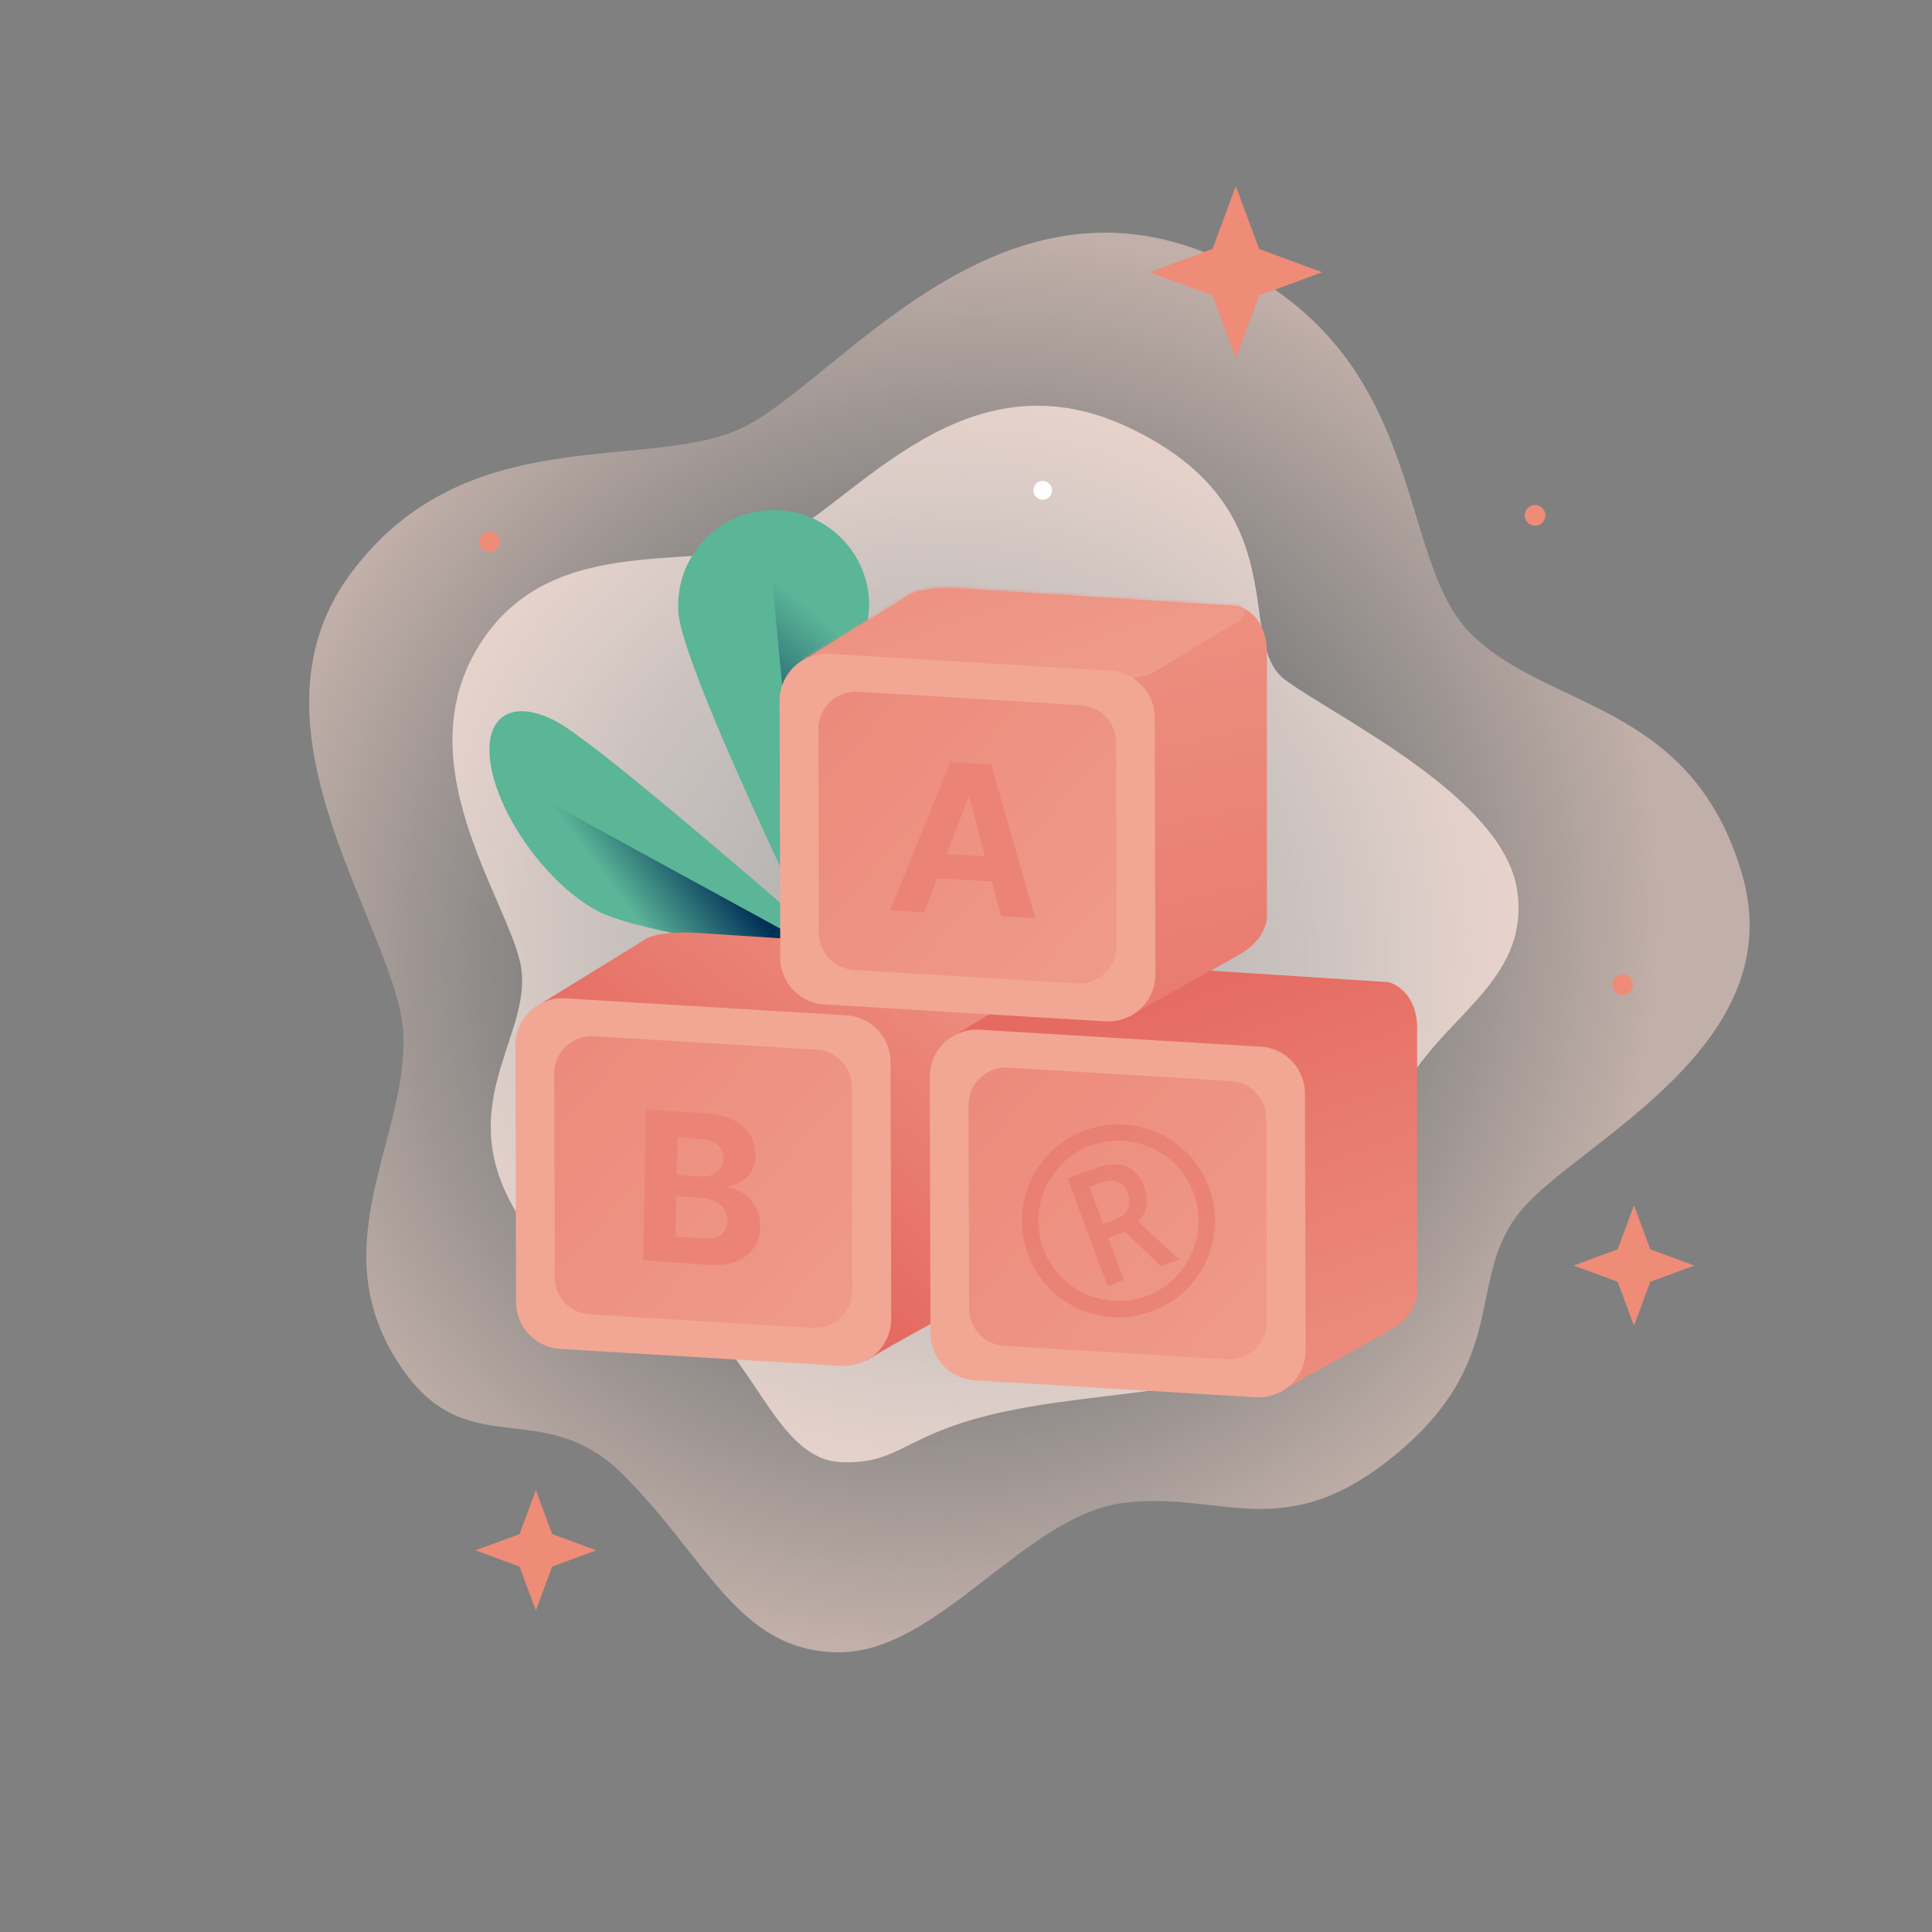 <svg xmlns="http://www.w3.org/2000/svg" width="550" height="550" fill="none" xmlns:v="https://vecta.io/nano"><rect width="100%" height="100%" fill="#808080" stroke="none"/><g clip-path="url(#Q)"><path d="M319.834 427.833c28.104-3.549 45.919 12.909 78.344-14.475s18.621-49.925 35.288-69.301 76.935-46.561 62.369-95.553-55.275-46.154-77.251-68.238-11.017-80.43-73.019-107.334-106.745 35.064-133.603 48.535-79.061-2.864-112.189 41.876 14.182 102.396 15.093 131.489-22.321 58.49-2.662 91.251 41.359 9.772 65.428 33.959 32.549 49.934 60.882 50.343 53.216-39.003 81.32-42.552z" fill="url(#B)"/><path d="M217.566 155.251c-22.606 7.049-62.069-3.533-81.704 29.347s7.467 69.806 12.135 89.034-17.855 38.129-3.357 67.235 35.339 18.899 53.219 33.405 23.997 41.421 41.777 41.982 17.366-8.854 49.738-15.089 67.593-4.07 89.754-24.719 8.767-41.724 19.412-64.255 37.069-31.973 33.395-58.509-50.89-49.063-65.956-60.05 4.534-48.747-44.779-71.996-81.027 26.566-103.634 33.615z" fill="url(#C)"/><g fill="#ee8c78"><path d="M351.808 52.987l6.638 17.893 17.938 6.621-17.938 6.621-6.638 17.893-6.638-17.893-17.938-6.621 17.938-6.621 6.638-17.893zm-199.26 371.229l4.639 12.505 12.537 4.627-12.537 4.627-4.639 12.505-4.639-12.505-12.536-4.627 12.536-4.627 4.639-12.505zm312.608-81.072l4.639 12.505 12.536 4.627-12.536 4.628-4.639 12.505-4.639-12.505-12.537-4.628 12.537-4.627 4.639-12.505z"/><circle cx="461.931" cy="280.302" r="2.951"/><circle cx="436.996" cy="146.716" r="2.951"/><circle cx="139.341" cy="154.235" r="2.951"/></g><g fill="#fff"><circle cx="296.846" cy="139.593" r="2.671"/><circle cx="158.065" cy="339.007" r="2.671"/></g><path fill-rule="evenodd" d="M223.533 249.738l7.78 16.58 21.349 18.002 4.938-5.856-20.447-17.242c-5.135-4.33-7.259-11.246-5.487-17.725 6.064-22.162 16.605-62.683 15.693-73.405-1.274-14.977-14.426-26.068-29.404-24.794s-26.068 14.426-24.794 29.404c1.02 11.695 21.512 56.228 30.372 75.036z" fill="#5bb597"/><path d="M247.31 170.003c-1.317-15.485-14.427-26.068-29.404-24.794l9.551 99.82c.516 5.394 3.125 10.372 7.268 13.865l.251.212c-1.135-1.448-2.717-3.764-3.784-8.787s17.435-64.831 16.118-80.316z" fill="url(#D)"/><path fill-rule="evenodd" d="M232.649 266.14l16.69 14.508 21.834 29.006-3.683 2.773-20.912-27.782c-5.252-6.977-11.891-11.877-17.028-12.601-17.572-2.477-49.858-7.569-59.465-12.718-13.421-7.193-26.872-25.064-30.072-39.951s5.074-21.114 18.495-13.921c10.487 5.642 55.199 44.194 74.141 60.686z" fill="#5bb597"/><path d="M169.403 259.074c-13.876-7.437-26.873-25.064-30.072-39.951l89.753 49.032c4.85 2.65 9.939 7.286 14.176 12.914l.257.342c-1.589-1.736-4.063-4.271-8.748-7.34s-51.49-7.56-65.366-14.997z" fill="url(#E)"/><path d="M183.201 267.714l-29.576 18.218 92.884 101.446c7.793-4.846 25.627-14.286 31.677-17.901s7.367-8.513 7.269-10.511v-74.652c.236-9.351-5.402-12.999-8.251-13.653l-79.072-5.108c-9.587-.55-13.949 1.212-14.931 2.161z" fill="url(#F)"/><path d="M301.174 276.646l-29.576 18.217 92.884 101.446c7.793-4.846 25.626-14.286 31.677-17.901s7.367-8.513 7.269-10.51v-74.653c.236-9.351-5.403-12.998-8.251-13.653l-79.073-5.108c-9.587-.55-13.948 1.212-14.93 2.162z" fill="url(#G)"/><path d="M146.726 297.612c-.02-7.73 6.489-13.873 14.205-13.408l80.001 4.832a13.4 13.4 0 0 1 12.589 13.338l.189 73.058a13.4 13.4 0 0 1-14.204 13.408l-80.001-4.832a13.4 13.4 0 0 1-12.59-13.337l-.189-73.059z" fill="url(#H)"/><path d="M264.697 306.543a13.4 13.4 0 0 1 14.205-13.407l80 4.831a13.4 13.4 0 0 1 12.59 13.338l.189 73.059a13.4 13.4 0 0 1-14.205 13.407l-80.001-4.831a13.4 13.4 0 0 1-12.589-13.338l-.189-73.059z" fill="url(#I)"/><path d="M258.406 169.637l-29.576 18.217L321.714 289.3c7.793-4.846 25.627-14.286 31.677-17.901s7.367-8.513 7.269-10.51v-74.652c.236-9.352-5.402-12.999-8.251-13.654l-79.072-5.108c-9.587-.55-13.949 1.212-14.931 2.162z" fill="url(#J)"/><mask id="A" maskUnits="userSpaceOnUse" x="228" y="167" width="133" height="123" mask-type="alpha"><path d="M258.403 169.637l-29.788 18.352L321.314 289.3c7.793-4.846 26.024-14.286 32.075-17.901s7.367-8.513 7.269-10.51v-74.652c.235-9.352-5.403-12.999-8.251-13.654l-79.073-5.108c-9.587-.55-13.948 1.212-14.931 2.162z" fill="url(#K)"/></mask><g mask="url(#A)"><path d="M328.635 191.245c-3.929 2.435-11.853 2.128-15.323 1.67l6.09 11.493-67.777 3.536c-.393-.079-20.791-6.516-30.941-9.725l2.062-19.154 25.932-15.617 32.611 1.374 63.455.099c1.408 1.473 4.95 4.912 7.858 6.876s1.539 3.962.491 4.715l-24.458 14.733z" fill="url(#L)"/></g><path d="M157.764 305.64c-.016-6.135 5.149-11.011 11.273-10.641l63.493 3.834c5.603.339 9.977 4.973 9.992 10.586l.15 57.983c.015 6.135-5.15 11.011-11.274 10.641l-63.493-3.834c-5.602-.339-9.977-4.973-9.991-10.586l-.15-57.983z" fill="url(#M)"/><path d="M221.931 199.534a13.4 13.4 0 0 1 14.205-13.407l80.001 4.831a13.4 13.4 0 0 1 12.589 13.338l.189 73.059a13.4 13.4 0 0 1-14.204 13.407l-80.001-4.831a13.4 13.4 0 0 1-12.59-13.338l-.189-73.059z" fill="url(#N)"/><path d="M232.969 207.566c-.016-6.135 5.149-11.011 11.273-10.641l63.493 3.834c5.603.339 9.977 4.974 9.992 10.586l.15 57.983c.016 6.136-5.15 11.011-11.274 10.641l-63.493-3.834c-5.602-.338-9.977-4.973-9.991-10.586l-.15-57.983z" fill="url(#O)"/><path d="M275.736 314.571c-.016-6.135 5.15-11.01 11.274-10.641l63.493 3.835c5.602.338 9.977 4.973 9.991 10.585l.15 57.984c.016 6.135-5.149 11.01-11.273 10.64l-63.493-3.834c-5.603-.338-9.977-4.973-9.992-10.586l-.15-57.983z" fill="url(#P)"/><g fill-rule="evenodd" fill="#e56a61"><path d="M326.302 343.511c-.313 1.579-1.068 3.012-2.238 4.295l11.694 10.772-5.234 1.934-10.259-9.889-4.787 1.768 4.445 12.036-4.635 1.712-11.332-30.682 7.68-2.836c3.268-1.207 6.159-1.47 8.622-.676 2.52.813 4.311 2.809 5.422 5.818.753 2.038.976 3.96.622 5.748zm-9.166 3.796l-3.112 1.149-3.905-10.575 3.045-1.124c2.116-.782 3.756-.861 4.995-.388 1.216.464 2.184 1.514 2.847 3.31.685 1.855.638 3.378-.021 4.641-.681 1.267-1.929 2.277-3.849 2.987zm-3.615 27.286l.001.001h.001c4.867.878 9.666.442 14.387-1.301 4.744-1.752 8.682-4.557 11.802-8.411 3.114-3.847 5.053-8.161 5.809-12.935.754-4.767.3-9.405-1.361-13.905a27.12 27.12 0 0 0-8.231-11.642c-3.781-3.145-8.097-5.125-12.936-5.934a27.13 27.13 0 0 0-14.107 1.316 27.08 27.08 0 0 0-11.633 8.23c-3.142 3.782-5.119 8.099-5.926 12.94a27.17 27.17 0 0 0 1.322 14.114 27.29 27.29 0 0 0 8.016 11.486h.001l.001.001c3.699 3.128 7.987 5.141 12.854 6.04zM333.1 330.13l.002.001.001.001a22.36 22.36 0 0 1 6.689 9.523c1.424 3.857 1.78 7.78 1.07 11.781a22.96 22.96 0 0 1-4.934 10.723c-2.562 3.109-5.764 5.374-9.619 6.797s-7.775 1.778-11.774 1.066c-4.005-.714-7.571-2.348-10.706-4.908-3.118-2.587-5.387-5.803-6.812-9.661-1.399-3.788-1.752-7.701-1.057-11.751s2.334-7.629 4.919-10.75l.001-.001c2.6-3.151 5.8-5.426 9.608-6.832 3.918-1.447 7.893-1.785 11.937-1.016h.001c4.077.763 7.631 2.439 10.674 5.027z" fill-opacity=".4"/></g><g fill="#eb8477"><path d="M183.126 358.785l.75-43.009 17.181 1.202c3.157.22 5.782.873 7.875 1.959s3.655 2.498 4.688 4.239c1.033 1.726 1.53 3.667 1.493 5.823-.03 1.68-.391 3.134-1.083 4.361-.693 1.213-1.633 2.185-2.82 2.915-1.174.716-2.511 1.191-4.011 1.422l-.007.42c1.633.185 3.154.753 4.564 1.707 1.424.955 2.569 2.233 3.436 3.836.868 1.588 1.283 3.44 1.246 5.554-.04 2.282-.641 4.279-1.804 5.992-1.148 1.7-2.828 2.991-5.039 3.874s-4.923 1.212-8.136.987l-18.333-1.282zm9.202-6.8l7.396.518c2.528.176 4.381-.178 5.557-1.063 1.176-.899 1.779-2.16 1.807-3.784.021-1.19-.247-2.26-.804-3.21s-1.362-1.722-2.414-2.314c-1.039-.591-2.284-.937-3.737-1.039l-7.606-.532-.199 11.424zm.307-17.577l6.725.47c1.244.087 2.351-.053 3.322-.419.986-.38 1.765-.956 2.338-1.729.587-.772.89-1.725.91-2.859.027-1.554-.503-2.846-1.59-3.875-1.073-1.028-2.615-1.613-4.626-1.753l-6.894-.482-.185 10.647zm70.469-74.686l-9.732-.51 17.08-42.18 11.704.614 12.557 43.732-9.732-.51-9.023-33.704-.336-.018-12.518 32.576zm.277-16.917l22.988 1.205-.371 7.089-22.989-1.204.372-7.09z"/></g></g><defs><radialGradient id="B" cx="0" cy="0" r="1" gradientTransform="matrix(-29.63 199.237 -200.368 -23.858 270.424 267.403)" href="#R"><stop offset=".547" stop-color="#f6d5c9" stop-opacity="0"/><stop offset="1" stop-color="#f6d5c9" stop-opacity=".55"/></radialGradient><radialGradient id="C" cx="0" cy="0" r="1" gradientTransform="matrix(-3.434 220.502 -225.795 -16.047 270.429 267.406)" href="#R"><stop stop-color="#fff" stop-opacity=".3"/><stop offset="1" stop-color="#f6d5c9"/></radialGradient><linearGradient id="D" x1="217.249" y1="223.538" x2="258.857" y2="173.496" href="#R"><stop stop-color="#002f57"/><stop offset=".725" stop-color="#002f57" stop-opacity="0"/></linearGradient><linearGradient id="E" x1="207.415" y1="249.223" x2="176.045" y2="272.679" href="#R"><stop stop-color="#002f57"/><stop offset=".725" stop-color="#002f57" stop-opacity="0"/></linearGradient><linearGradient id="F" x1="164.903" y1="309.361" x2="265.7" y2="184.654" href="#R"><stop stop-color="#e56a61"/><stop offset="1" stop-color="#f2a794"/></linearGradient><linearGradient id="G" x1="326.179" y1="279.357" x2="402.129" y2="483.296" href="#R"><stop stop-color="#e56a61"/><stop offset="1" stop-color="#f2a794"/></linearGradient><linearGradient id="H" x1="75.664" y1="614.934" x2="175.627" y2="408.999" href="#R"><stop stop-color="#e56a61"/><stop offset="1" stop-color="#f2a794"/></linearGradient><linearGradient id="I" x1="193.635" y1="623.865" x2="293.597" y2="417.931" href="#R"><stop stop-color="#e56a61"/><stop offset="1" stop-color="#f2a794"/></linearGradient><linearGradient id="J" x1="371.655" y1="374.527" x2="298.901" y2="50.364" href="#R"><stop stop-color="#e56a61"/><stop offset="1" stop-color="#f2a794"/></linearGradient><linearGradient id="K" x1="294.64" y1="167.371" x2="294.64" y2="289.3" href="#R"><stop stop-color="#e56a61"/><stop offset="1" stop-color="#f2a794"/></linearGradient><linearGradient id="L" x1="251.924" y1="-25.018" x2="348.609" y2="239.364" href="#R"><stop stop-color="#e56a61"/><stop offset="1" stop-color="#f2a794"/></linearGradient><linearGradient id="M" x1="-7.366" y1="154.995" x2="302.902" y2="429.21" href="#R"><stop stop-color="#e56a61"/><stop offset="1" stop-color="#f2a794"/></linearGradient><linearGradient id="N" x1="150.869" y1="516.856" x2="250.832" y2="310.922" href="#R"><stop stop-color="#e56a61"/><stop offset="1" stop-color="#f2a794"/></linearGradient><linearGradient id="O" x1="67.839" y1="56.921" x2="378.107" y2="331.136" href="#R"><stop stop-color="#e56a61"/><stop offset="1" stop-color="#f2a794"/></linearGradient><linearGradient id="P" x1="110.607" y1="163.926" x2="420.874" y2="438.141" href="#R"><stop stop-color="#e56a61"/><stop offset="1" stop-color="#f2a794"/></linearGradient><clipPath id="Q"><path fill="#fff" d="M0 0h550v550H0z"/></clipPath><linearGradient id="R" gradientUnits="userSpaceOnUse"/></defs></svg>